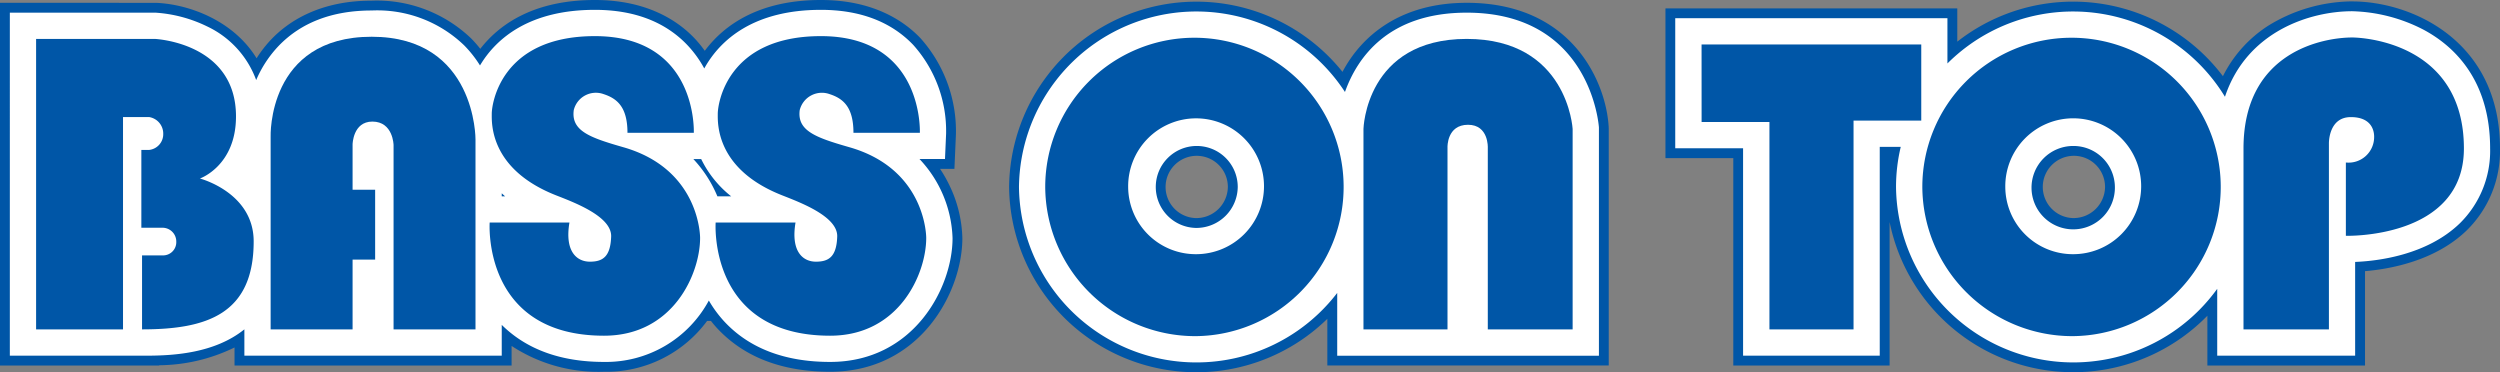 <svg xmlns="http://www.w3.org/2000/svg" xmlns:xlink="http://www.w3.org/1999/xlink" width="273.708" height="40.753" viewBox="0 0 273.708 40.753">
  <rect x="0" y="0" width="273.708" height="40.753" fill="#808080" stroke="none"/>
  <defs>
    <clipPath id="clip-path">
      <rect id="長方形_1585" data-name="長方形 1585" width="273.708" height="40.753" fill="none"/>
    </clipPath>
  </defs>
  <g id="グループ_5159" data-name="グループ 5159" clip-path="url(#clip-path)">
    <path id="パス_5878" data-name="パス 5878" d="M102.917,18.487h1.576l.165-3.78a15.253,15.253,0,0,0-3.894-10.539C98.944,2.266,95.577,0,89.878,0,83.245,0,79.352,2.619,77.162,5.563a12.687,12.687,0,0,0-1.147-1.394C74.2,2.267,70.83,0,65.129,0,58.661,0,54.8,2.491,52.584,5.346a13.435,13.435,0,0,0-.995-1.133A14.928,14.928,0,0,0,40.693.071c-5.7,0-9.1,2.279-10.947,4.192A13.308,13.308,0,0,0,28.092,6.38C25.561,2.255,20.711.463,17.1.311L0,.308v39.71H17.42V39.99a19.165,19.165,0,0,0,8.257-1.948v1.975H56.011V37.874A17.33,17.33,0,0,0,66.133,40.7a13.685,13.685,0,0,0,11.283-5.565h.419c.219.277.445.551.695.818,2.943,3.149,7.1,4.747,12.359,4.747,9.873,0,14.473-8.747,14.473-14.632a13.966,13.966,0,0,0-1.426-5.8,14.33,14.33,0,0,0-1.019-1.784" transform="translate(0 0)" fill="#0056a7"/>
    <path id="パス_5879" data-name="パス 5879" d="M212.623.393c-7.21,0-11.481,3.557-13.6,7.56a20.5,20.5,0,0,0-36.5,12.6,20.5,20.5,0,0,0,34.841,14.435V40.1h30.809V14.2l-.006-.218c-.258-4.7-3.841-13.59-15.547-13.59M183,23.962a3.409,3.409,0,1,1,3.473-3.41A3.457,3.457,0,0,1,183,23.962" transform="translate(-52.043 -0.085)" fill="#0056a7"/>
    <path id="パス_5880" data-name="パス 5880" d="M343.416.223a17.749,17.749,0,0,0-9.2,2.67,13.969,13.969,0,0,0-4.951,5.52,20.554,20.554,0,0,0-29.083-3.78V.989H268.232V17.382h7.427V40.09h17.113V24.379A20.518,20.518,0,0,0,327.563,34.64v5.45h17.258V29.76c2.84-.241,7.723-1.153,11.144-4.474a12.161,12.161,0,0,0,3.635-8.958c0-11.815-9.678-16.1-16.183-16.1M312.871,23.948a3.409,3.409,0,1,1,3.489-3.41,3.451,3.451,0,0,1-3.489,3.41" transform="translate(-85.892 -0.072)" fill="#0056a7"/>
    <path id="パス_5881" data-name="パス 5881" d="M213.131,1.979c-8.623,0-12,4.956-13.329,8.684a19.423,19.423,0,0,0-35.69,10.4,19.424,19.424,0,0,0,34.841,11.6v6.874h28.653V14.708l0-.158c-.007-.126-.85-12.571-14.471-12.571M183.512,25.548a4.487,4.487,0,1,1,4.551-4.489,4.536,4.536,0,0,1-4.551,4.489" transform="translate(-52.551 -0.593)" fill="#fff"/>
    <path id="パス_5882" data-name="パス 5882" d="M351.819,3.874a17.949,17.949,0,0,0-7.9-2.066c-4.485,0-11.505,2.117-13.923,9.365a19.477,19.477,0,0,0-30.385-3.646V2.575h-29.8V16.812h7.427V39.519H292.2V16.657h2.3a19,19,0,0,0-.517,4.389A19.418,19.418,0,0,0,329.148,32.2V39.52h15.1V29.256c2.379-.093,7.838-.709,11.471-4.236a11.107,11.107,0,0,0,3.308-8.185c0-7.478-3.921-11.176-7.21-12.961M317.945,21.045a4.564,4.564,0,1,1-4.567-4.484,4.533,4.533,0,0,1,4.567,4.484" transform="translate(-86.4 -0.579)" fill="#fff"/>
    <path id="パス_5883" data-name="パス 5883" d="M103.969,17.917l.12-2.748a14.105,14.105,0,0,0-3.6-9.747c-2.436-2.546-5.837-3.836-10.107-3.836-7.293,0-11.01,3.23-12.769,6.417a12.016,12.016,0,0,0-1.871-2.581c-2.436-2.546-5.837-3.836-10.108-3.836C58.6,1.586,54.89,4.6,53.06,7.674A12.63,12.63,0,0,0,51.333,5.48,13.7,13.7,0,0,0,41.2,1.657c-4.276,0-7.7,1.3-10.172,3.863a12.587,12.587,0,0,0-2.472,3.754,10.462,10.462,0,0,0-5.38-5.878,15.1,15.1,0,0,0-5.611-1.5l-15.98,0V39.448H16.85v0c2.7-.023,7.184-.274,10.413-2.883v2.886H55.44V36.076c2.707,2.682,6.464,4.057,11.2,4.057a12.806,12.806,0,0,0,11.475-6.722,12.92,12.92,0,0,0,1.71,2.317c2.73,2.923,6.623,4.405,11.571,4.405,9.138,0,13.4-8.1,13.4-13.561a13.2,13.2,0,0,0-3.62-8.655ZM55.44,22v-.328c.124.108.237.223.367.328Zm23.609,0a13.572,13.572,0,0,0-2.632-4.079h.859A11.708,11.708,0,0,0,80.558,22Z" transform="translate(-0.508 -0.508)" fill="#fff"/>
    <path id="パス_5884" data-name="パス 5884" d="M5.814,38.072V6.267H18.8s8.9.373,8.9,8.484c0,5.424-3.95,6.8-3.95,6.8s5.885,1.527,5.885,6.882c0,7.956-5.117,9.635-12.221,9.635v-8.1h2.241a1.447,1.447,0,0,0,1.507-1.493,1.509,1.509,0,0,0-1.543-1.534H17.338V18.422h.85a1.735,1.735,0,0,0,1.546-1.764,1.834,1.834,0,0,0-1.546-1.835H15.33V38.072Z" transform="translate(-1.862 -2.007)" fill="#0056a7"/>
    <path id="パス_5885" data-name="パス 5885" d="M43.586,37.96V16.854S43.2,5.918,54.65,5.918,66.015,17.159,66.015,17.159v20.8h-8.97V17.776s-.038-2.57-2.321-2.57c-2.13,0-2.166,2.491-2.166,2.491v4.968h2.47v7.649h-2.47V37.96Z" transform="translate(-13.956 -1.895)" fill="#0056a7"/>
    <path id="パス_5886" data-name="パス 5886" d="M93.945,16.4h7.263s.465-10.583-10.83-10.583c-10.361,0-11.291,7.49-11.291,8.49s-.261,6.06,7.034,8.938c1.944.765,6.114,2.3,6.038,4.518s-.929,2.748-2.326,2.748-2.782-1.067-2.241-4.283H78.859s-.852,12.388,12.522,12.388c7.586,0,10.516-6.8,10.516-10.706,0,0,.058-7.52-8.426-9.936-3.683-1.055-5.707-1.795-5.406-4.056a2.491,2.491,0,0,1,3.247-1.759c1.467.476,2.633,1.381,2.633,4.241" transform="translate(-25.248 -1.862)" fill="#0056a7"/>
    <path id="パス_5887" data-name="パス 5887" d="M177.42,22.413a7.436,7.436,0,1,1,7.447,7.363,7.4,7.4,0,0,1-7.447-7.363m7.447,16.335A16.335,16.335,0,1,0,168.34,22.413a16.425,16.425,0,0,0,16.527,16.335" transform="translate(-53.905 -1.947)" fill="#0056a7"/>
    <path id="パス_5888" data-name="パス 5888" d="M219.594,38.072V16.121s.239-9.854,11.3-9.854,11.6,9.854,11.6,9.854V38.072h-9.288V18.183s.115-2.515-2.166-2.515c-2.322,0-2.246,2.448-2.246,2.448V38.072Z" transform="translate(-70.317 -2.007)" fill="#0056a7"/>
    <path id="パス_5889" data-name="パス 5889" d="M274.047,7.164H298.1V15.5h-7.414V38.36h-9.208V15.653h-7.427Z" transform="translate(-87.754 -2.294)" fill="#0056a7"/>
    <path id="パス_5890" data-name="パス 5890" d="M372.534,19.72v8.028s12.923.381,12.923-9.559c0-11.623-11.141-12.153-12.231-12.153-2.922,0-11.9,1.377-11.9,12.153V38h9.352V17.654s-.075-2.9,2.4-2.9,2.551,1.764,2.551,2.141a2.8,2.8,0,0,1-3.1,2.829" transform="translate(-115.701 -1.933)" fill="#0056a7"/>
    <path id="パス_5891" data-name="パス 5891" d="M130.345,16.4h7.268s.462-10.583-10.832-10.583c-10.36,0-11.293,7.49-11.293,8.49s-.258,6.06,7.043,8.938c1.93.765,6.106,2.3,6.034,4.518s-.932,2.748-2.329,2.748-2.773-1.067-2.236-4.283h-8.744s-.845,12.388,12.535,12.388c7.577,0,10.52-6.8,10.52-10.706,0,0,.05-7.52-8.434-9.936-3.681-1.055-5.714-1.795-5.417-4.056a2.5,2.5,0,0,1,3.251-1.759c1.476.476,2.632,1.381,2.632,4.241" transform="translate(-36.904 -1.862)" fill="#0056a7"/>
    <path id="パス_5892" data-name="パス 5892" d="M318.683,22.413a7.438,7.438,0,1,1,7.433,7.363,7.4,7.4,0,0,1-7.433-7.363m7.433,16.335A16.335,16.335,0,1,0,309.6,22.413a16.423,16.423,0,0,0,16.52,16.335" transform="translate(-99.137 -1.947)" fill="#0056a7"/>
  </g>
</svg>
